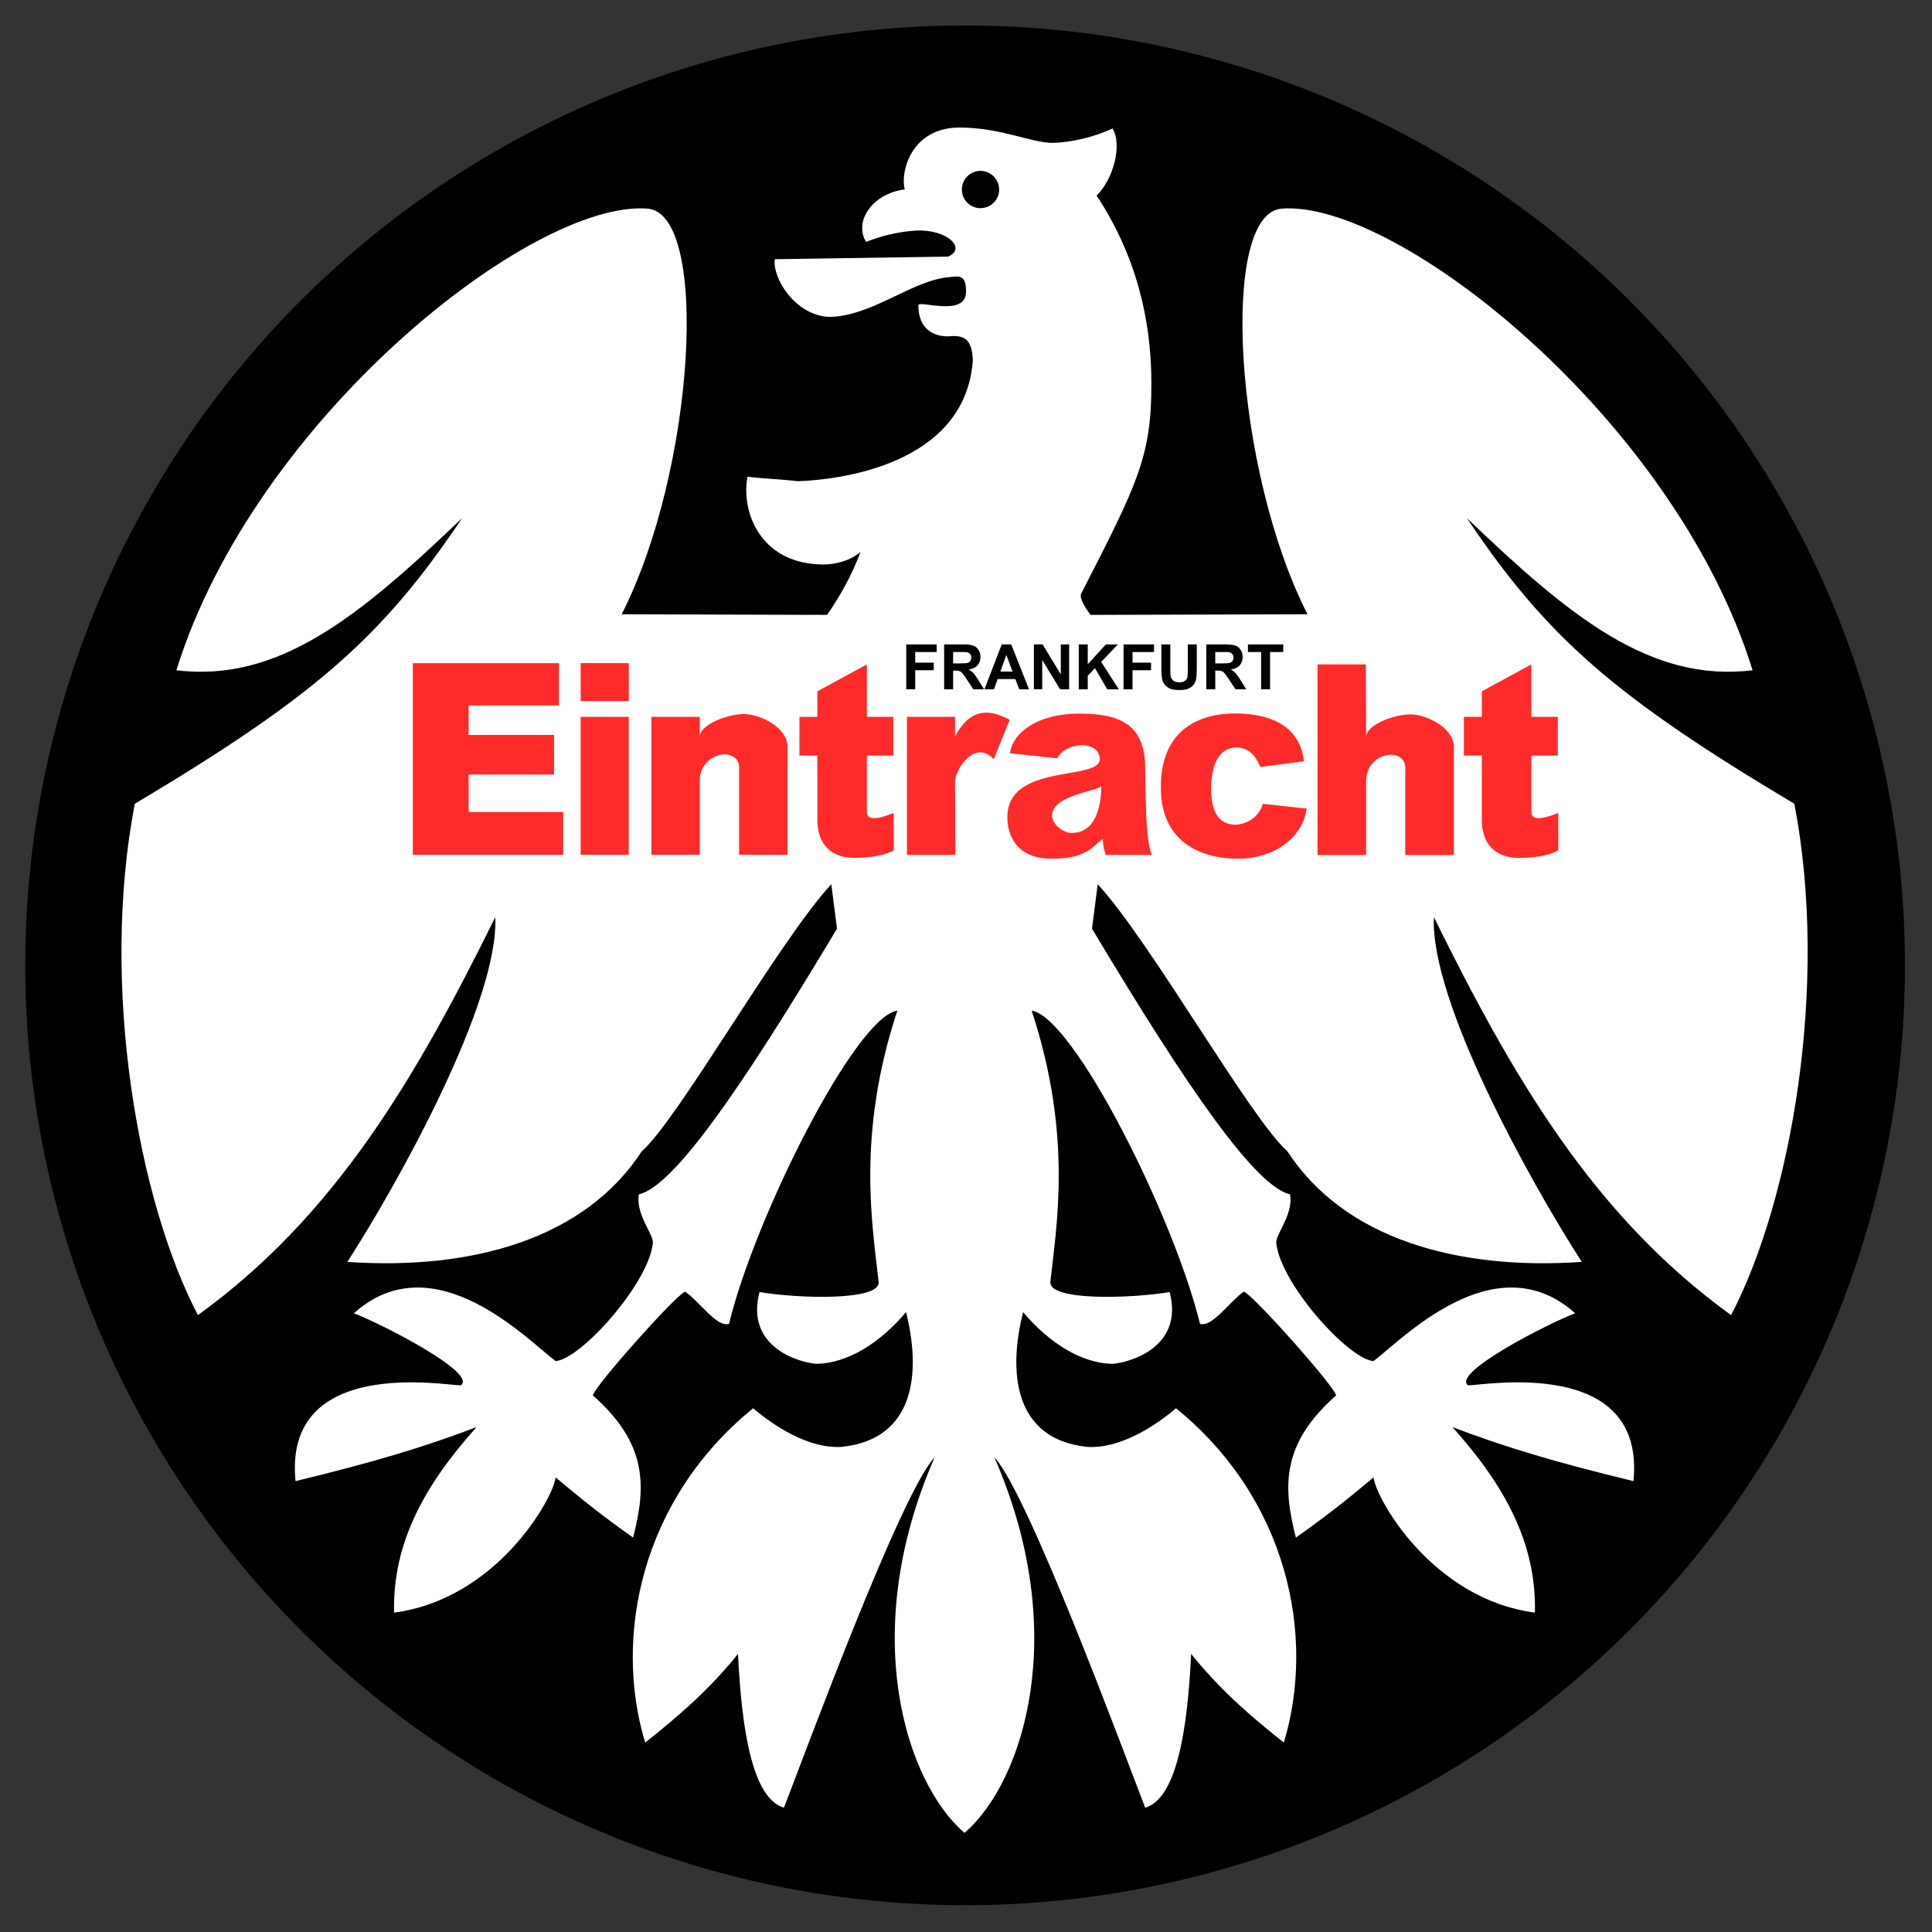 <?xml version="1.0" encoding="UTF-8" standalone="no"?>
<!-- Created with Inkscape (http://www.inkscape.org/) -->
<svg
   xmlns:svg="http://www.w3.org/2000/svg"
   xmlns="http://www.w3.org/2000/svg"
   version="1.0"
   width="300"
   height="300"
   id="svg2">
  <rect width="100%" height="100%" fill="#333333" stroke="none"/>
  <defs
     id="defs4" />
  <g
     transform="translate(-181.941,-226.535)"
     style="display:inline"
     id="layer2" />
  <g
     transform="translate(-181.941,-226.535)"
     style="display:inline"
     id="layer3" />
  <g
     transform="translate(-181.941,-226.535)"
     style="display:inline"
     id="layer4">
    <g
       transform="matrix(1.007,0,0,1.007,-2.289,-2.597)"
       id="g15991">
      <path
         d="M 616.468 343.924 A 189.939 189.939 0 1 1  236.59,343.924 A 189.939 189.939 0 1 1  616.468 343.924 z"
         transform="matrix(0.763,0,0,0.763,6.327,113.982)"
         style="fill:#000000;fill-opacity:1;fill-rule:evenodd;stroke:none;stroke-width:1px;stroke-linecap:butt;stroke-linejoin:miter;stroke-opacity:1;display:inline"
         id="path2237" />
      <path
         d="M 330.912,247.208 C 323.417,247.196 321.731,254.154 322.466,256.75 C 317.605,257.331 314.528,261.603 316.502,264.838 C 318.835,263.917 321.309,263.297 324.136,263.096 C 329.056,262.842 332.051,265.874 329.146,267.104 C 320.24,267.24 311.333,267.373 302.427,267.51 C 302.007,270.341 305.537,276.229 310.872,276.408 C 317.532,276.268 323.691,270.686 329.361,270.277 C 330.63,270.151 331.949,269.722 331.914,272.519 C 331.914,276.517 324.607,273.767 324.563,274.605 C 324.563,278.859 327.696,279.593 329.695,279.366 C 332.149,279.23 332.827,280.474 332.963,283.064 C 331.827,299.468 311.729,301.562 305.958,301.743 C 303.368,301.425 300.795,301.37 298.204,301.052 C 297.205,306.641 300.291,314.145 309.107,314.554 C 311.288,314.736 314.008,314.1 315.644,312.646 C 314.282,316.263 312.665,319.166 310.491,322.355 L 278.809,322.26 C 290.097,300.115 292.475,260.386 282.769,259.708 C 265.008,258.343 222.157,292.159 210.151,330.896 C 225.948,332.815 238.416,322.554 254.213,307.421 C 241.959,325.728 231.489,334.949 203.733,351.484 C 198.345,379.535 204.239,412.687 213.467,430.329 C 234.726,414.975 247.139,393.626 259.319,368.971 C 259.909,381.889 244.558,409.647 236.512,422.123 C 255.705,423.451 273.126,418.574 281.911,405.065 C 287.55,400.135 303.015,372.674 311.135,363.889 L 312.017,370.736 C 296.958,395.908 286.772,410.466 281.457,411.721 C 280.978,414.861 283.658,417.734 283.628,419.164 C 283.034,425.427 272.455,437.177 268.623,437.415 C 264.551,434.423 249.949,418.914 237.514,430.043 C 242.019,431.771 256.688,439.342 253.999,441.16 C 251.773,441.191 226.609,436.559 228.52,455.927 C 240.2,453.103 248.095,450.769 256.432,447.601 C 248.415,456.543 243.46,465.465 243.717,476.205 C 259.661,474.104 268.327,458.444 268.623,455.355 C 272.969,458.995 276.049,461.444 280.575,464.635 C 282.645,456.607 282.735,450.109 274.372,442.711 C 274.616,441.295 287.088,427.309 288.59,426.703 C 290.789,428.207 293.527,432.32 295.366,431.665 C 299.339,415.301 314.829,384.365 321.321,383.38 C 314.965,402.638 317.506,416.579 318.435,425.224 C 318.667,428.157 306.065,427.784 300.065,426.775 C 297.803,435.426 306.472,437.714 308.916,437.844 C 313.62,437.73 318.589,434.696 322.657,429.876 C 324.932,438.797 324.275,449.493 312.685,450.655 C 307.542,450.939 302.15,447.314 299.087,444.691 C 281.753,458.787 277.511,479.985 282.435,496.244 C 287.711,492.068 292.364,488.023 296.749,482.575 C 297.331,494.671 299.056,504.876 303.835,506.288 C 307.261,497.434 321.864,457.8 327.071,452.253 C 315.192,479.406 322.654,502.214 331.508,510.033 C 331.651,510.16 331.66,510.16 331.842,510.033 C 340.696,502.214 348.158,479.406 336.279,452.253 C 341.486,457.8 356.113,497.434 359.539,506.288 C 364.318,504.876 366.043,494.671 366.625,482.575 C 371.01,488.023 375.639,492.068 380.915,496.244 C 385.839,479.985 381.621,458.787 364.287,444.691 C 361.224,447.314 355.808,450.939 350.665,450.655 C 339.075,449.493 338.442,438.797 340.717,429.876 C 344.785,434.696 349.73,437.73 354.434,437.844 C 356.878,437.714 365.571,435.426 363.309,426.775 C 357.309,427.784 344.683,428.157 344.915,425.224 C 345.844,416.579 348.385,402.638 342.029,383.38 C 348.521,384.365 364.011,415.301 367.984,431.665 C 369.823,432.32 372.561,428.207 374.76,426.703 C 376.262,427.309 388.734,441.295 388.978,442.711 C 380.615,450.109 380.705,456.607 382.775,464.635 C 387.301,461.444 390.405,458.995 394.751,455.355 C 395.047,458.444 403.689,474.104 419.633,476.205 C 419.89,465.465 414.935,456.543 406.918,447.601 C 415.255,450.769 423.15,453.103 434.83,455.927 C 436.741,436.559 411.577,441.191 409.351,441.16 C 406.662,439.342 421.331,431.771 425.836,430.043 C 413.401,418.914 398.822,434.423 394.751,437.415 C 390.919,437.177 380.34,425.427 379.746,419.164 C 379.716,417.734 382.372,414.861 381.893,411.721 C 376.578,410.466 366.392,395.908 351.333,370.736 L 352.215,363.889 C 360.335,372.674 375.824,400.135 381.463,405.065 C 390.248,418.574 407.669,423.451 426.862,422.123 C 418.816,409.647 403.465,381.889 404.055,368.971 C 416.235,393.626 428.623,414.975 449.883,430.329 C 459.111,412.687 465.029,379.535 459.641,351.484 C 431.885,334.949 421.39,325.728 409.137,307.421 C 424.934,322.554 437.402,332.815 453.199,330.896 C 441.193,292.159 398.366,258.343 380.604,259.708 C 370.899,260.386 373.277,300.115 384.565,322.26 L 351.118,322.355 C 350.373,321.379 349.287,319.735 349.687,319.039 C 358.314,302.199 360.5,298.002 360.493,286.738 C 360.509,276.699 358.058,266.799 352.048,257.705 C 354.665,255.105 356.026,249.905 354.506,247.351 C 351.656,248.679 348.168,249.501 345.273,249.57 C 341.895,249.56 337.347,247.217 330.912,247.208 z M 334.132,253.888 C 335.721,253.888 337.019,255.185 337.019,256.774 C 337.019,258.363 335.721,259.637 334.132,259.637 C 332.544,259.637 331.269,258.363 331.269,256.774 C 331.269,255.185 332.543,253.888 334.132,253.888 z "
         style="fill:#ffffff;fill-opacity:1;fill-rule:evenodd;stroke:none;stroke-width:1px;stroke-linecap:butt;stroke-linejoin:miter;stroke-opacity:1;display:inline"
         id="path3209" />
      <path
         d="M 246.603,329.798 L 246.603,359.333 L 269.792,359.333 L 269.792,352.748 L 255.215,352.748 L 255.215,346.975 L 268.384,346.975 L 268.384,340.868 L 255.215,340.868 L 255.215,336.311 L 269.147,336.311 L 269.147,329.798 L 246.603,329.798 z M 316.622,329.989 L 308.988,334.14 L 308.988,338.077 L 306.22,338.077 L 306.22,344.041 L 308.988,344.041 L 308.988,354.132 C 309.024,356.734 310.205,359.714 314.57,359.834 C 318.099,359.786 319.598,359.266 320.773,358.665 L 320.749,352.915 C 319.553,353.342 316.655,354.536 316.622,352.748 L 316.622,344.041 L 320.701,344.041 L 320.701,338.077 L 316.622,338.077 L 316.622,329.989 z M 386.115,329.989 L 386.115,359.38 L 393.606,359.38 L 393.606,347.977 C 393.62,343.398 399.659,342.682 399.642,345.925 L 399.642,359.38 L 407.133,359.38 L 407.133,342.848 C 407.207,339.753 402.93,337.717 400.453,337.695 C 397.975,337.672 393.611,339.303 393.606,341.178 L 393.558,329.989 L 386.115,329.989 z M 419.085,329.989 L 411.451,334.14 L 411.451,338.077 L 408.683,338.077 L 408.683,344.041 L 411.451,344.041 L 411.451,354.132 C 411.488,356.734 412.668,359.714 417.033,359.834 C 420.562,359.786 422.061,359.266 423.236,358.665 L 423.236,352.915 C 422.04,353.342 419.118,354.536 419.085,352.748 L 419.085,344.041 L 423.164,344.041 L 423.164,338.077 L 419.085,338.077 L 419.085,329.989 z M 335.039,337.433 C 333.188,337.425 331.579,338.507 330.22,341.13 L 330.22,338.077 L 322.8,338.077 L 322.8,359.357 L 330.267,359.357 L 330.22,348.049 C 330.281,345.992 333.335,341.517 336.184,344.613 L 338.641,338.53 C 337.353,337.844 336.149,337.437 335.039,337.433 z M 373.352,337.552 C 368.104,337.564 361.949,339.863 361.949,348.931 C 361.949,357.999 368.96,359.935 373.781,359.953 C 378.944,360.008 383.739,357.063 384.445,352.223 L 377.67,351.484 C 377.207,353.286 375.49,354.583 373.567,354.705 C 371.375,354.729 369.665,353.399 369.702,349.074 C 369.739,344.75 371.349,342.788 373.638,342.8 C 375.927,342.812 376.801,344.706 377.288,345.806 L 384.016,344.923 C 383.383,339.323 378.6,337.54 373.352,337.552 z M 349.4,337.576 C 342.641,337.589 339.054,340.708 338.689,343.683 L 345.965,344.47 C 347.327,341.894 352.405,341.637 352.549,344.542 C 352.616,348.067 338.217,345.067 338.283,353.631 C 338.284,356.295 339.691,359.958 345.106,359.953 C 350.522,359.947 351.363,358.079 353.003,356.899 C 352.995,357.598 353.173,358.644 353.456,359.357 L 360.589,359.357 C 359.519,357.19 359.646,350.082 359.515,345.019 C 359.124,339.642 356.16,337.563 349.4,337.576 z M 297.704,337.647 C 295.226,337.625 290.862,339.256 290.857,341.13 L 290.857,338.077 L 283.39,338.077 L 283.39,359.333 L 290.857,359.333 L 290.857,347.929 C 290.871,343.35 296.934,342.634 296.916,345.878 L 296.916,359.333 L 304.383,359.333 L 304.383,342.8 C 304.457,339.705 300.181,337.67 297.704,337.647 z M 272.487,338.077 L 272.487,359.333 L 279.907,359.333 L 279.907,338.077 L 272.487,338.077 z M 352.764,348.764 C 352.764,351.256 352.17,356.024 348.184,355.969 C 346.855,356.024 345.122,354.515 345.178,353.297 C 345.159,350.178 352.063,349.558 352.764,348.764 z "
         style="fill:#ff2a2a;fill-opacity:1;fill-rule:evenodd;stroke:none;stroke-width:1px;stroke-linecap:butt;stroke-linejoin:miter;stroke-opacity:1"
         id="path7124" />
      <path
         d="M 272.492,329.794 L 279.911,329.794 L 279.911,335.646 L 272.492,335.646 L 272.492,329.794 z "
         style="fill:#ff2a2a;fill-opacity:1;fill-rule:evenodd;stroke:none;stroke-width:1px;stroke-linecap:butt;stroke-linejoin:miter;stroke-opacity:1"
         id="path8097" />
      <path
         d="M 272.672,208.224 L 272.672,203.213 L 276.107,203.213 L 276.107,204.061 L 273.684,204.061 L 273.684,205.247 L 275.776,205.247 L 275.776,206.095 L 273.684,206.095 L 273.684,208.224 L 272.672,208.224 z M 276.948,208.224 L 276.948,203.213 L 279.078,203.213 C 279.613,203.213 280.002,203.258 280.245,203.348 C 280.488,203.438 280.682,203.598 280.828,203.829 C 280.973,204.059 281.046,204.322 281.046,204.618 C 281.046,204.994 280.936,205.304 280.715,205.549 C 280.494,205.794 280.163,205.949 279.724,206.013 C 279.942,206.14 280.123,206.28 280.265,206.433 C 280.408,206.586 280.6,206.857 280.841,207.246 L 281.453,208.224 L 280.243,208.224 L 279.512,207.134 C 279.252,206.744 279.074,206.499 278.979,206.397 C 278.883,206.296 278.781,206.226 278.674,206.189 C 278.567,206.151 278.397,206.132 278.165,206.132 L 277.96,206.132 L 277.96,208.224 L 276.948,208.224 z M 277.96,205.332 L 278.709,205.332 C 279.194,205.332 279.497,205.312 279.618,205.271 C 279.738,205.23 279.833,205.159 279.901,205.059 C 279.97,204.959 280.004,204.833 280.004,204.683 C 280.004,204.514 279.959,204.378 279.869,204.275 C 279.779,204.171 279.652,204.105 279.488,204.078 C 279.406,204.067 279.16,204.061 278.75,204.061 L 277.96,204.061 L 277.96,205.332 z M 286.522,208.224 L 285.421,208.224 L 284.984,207.086 L 282.981,207.086 L 282.567,208.224 L 281.494,208.224 L 283.446,203.213 L 284.516,203.213 L 286.522,208.224 z M 284.659,206.242 L 283.969,204.382 L 283.292,206.242 L 284.659,206.242 z M 287.072,208.224 L 287.072,203.213 L 288.057,203.213 L 290.107,206.559 L 290.107,203.213 L 291.047,203.213 L 291.047,208.224 L 290.032,208.224 L 288.012,204.956 L 288.012,208.224 L 287.072,208.224 z M 292.134,208.224 L 292.134,203.213 L 293.146,203.213 L 293.146,205.438 L 295.19,203.213 L 296.55,203.213 L 294.664,205.165 L 296.653,208.224 L 295.344,208.224 L 293.966,205.872 L 293.146,206.71 L 293.146,208.224 L 292.134,208.224 z M 297.186,208.224 L 297.186,203.213 L 300.621,203.213 L 300.621,204.061 L 298.198,204.061 L 298.198,205.247 L 300.29,205.247 L 300.29,206.095 L 298.198,206.095 L 298.198,208.224 L 297.186,208.224 z M 301.452,203.213 L 302.463,203.213 L 302.463,205.927 C 302.463,206.358 302.476,206.637 302.501,206.765 C 302.544,206.97 302.647,207.134 302.81,207.258 C 302.973,207.383 303.196,207.445 303.479,207.445 C 303.766,207.445 303.982,207.386 304.128,207.269 C 304.274,207.151 304.361,207.007 304.391,206.836 C 304.421,206.665 304.436,206.382 304.436,205.985 L 304.436,203.213 L 305.447,203.213 L 305.447,205.845 C 305.447,206.447 305.42,206.872 305.365,207.12 C 305.311,207.368 305.21,207.578 305.063,207.749 C 304.916,207.92 304.719,208.056 304.473,208.157 C 304.227,208.259 303.906,208.309 303.509,208.309 C 303.031,208.309 302.668,208.254 302.421,208.144 C 302.173,208.033 301.978,207.89 301.834,207.713 C 301.691,207.536 301.596,207.351 301.551,207.158 C 301.485,206.87 301.452,206.447 301.452,205.886 L 301.452,203.213 z M 306.521,208.224 L 306.521,203.213 L 308.65,203.213 C 309.185,203.213 309.574,203.258 309.817,203.348 C 310.06,203.438 310.254,203.598 310.4,203.829 C 310.546,204.059 310.619,204.322 310.619,204.618 C 310.619,204.994 310.508,205.304 310.287,205.549 C 310.066,205.794 309.736,205.949 309.296,206.013 C 309.515,206.14 309.695,206.28 309.838,206.433 C 309.98,206.586 310.172,206.857 310.414,207.246 L 311.025,208.224 L 309.815,208.224 L 309.084,207.134 C 308.824,206.744 308.646,206.499 308.551,206.397 C 308.455,206.296 308.354,206.226 308.247,206.189 C 308.139,206.151 307.97,206.132 307.737,206.132 L 307.532,206.132 L 307.532,208.224 L 306.521,208.224 z M 307.532,205.332 L 308.281,205.332 C 308.766,205.332 309.069,205.312 309.19,205.271 C 309.311,205.23 309.405,205.159 309.474,205.059 C 309.542,204.959 309.576,204.833 309.576,204.683 C 309.576,204.514 309.531,204.378 309.441,204.275 C 309.351,204.171 309.224,204.105 309.06,204.078 C 308.978,204.067 308.732,204.061 308.322,204.061 L 307.532,204.061 L 307.532,205.332 z M 312.704,208.224 L 312.704,204.061 L 311.217,204.061 L 311.217,203.213 L 315.199,203.213 L 315.199,204.061 L 313.715,204.061 L 313.715,208.224 L 312.704,208.224 z "
         transform="matrix(1.367,0,0,1.381,-50.052,46.272)"
         style="font-size:7px"
         id="flowRoot9070" />
    </g>
  </g>
</svg>
